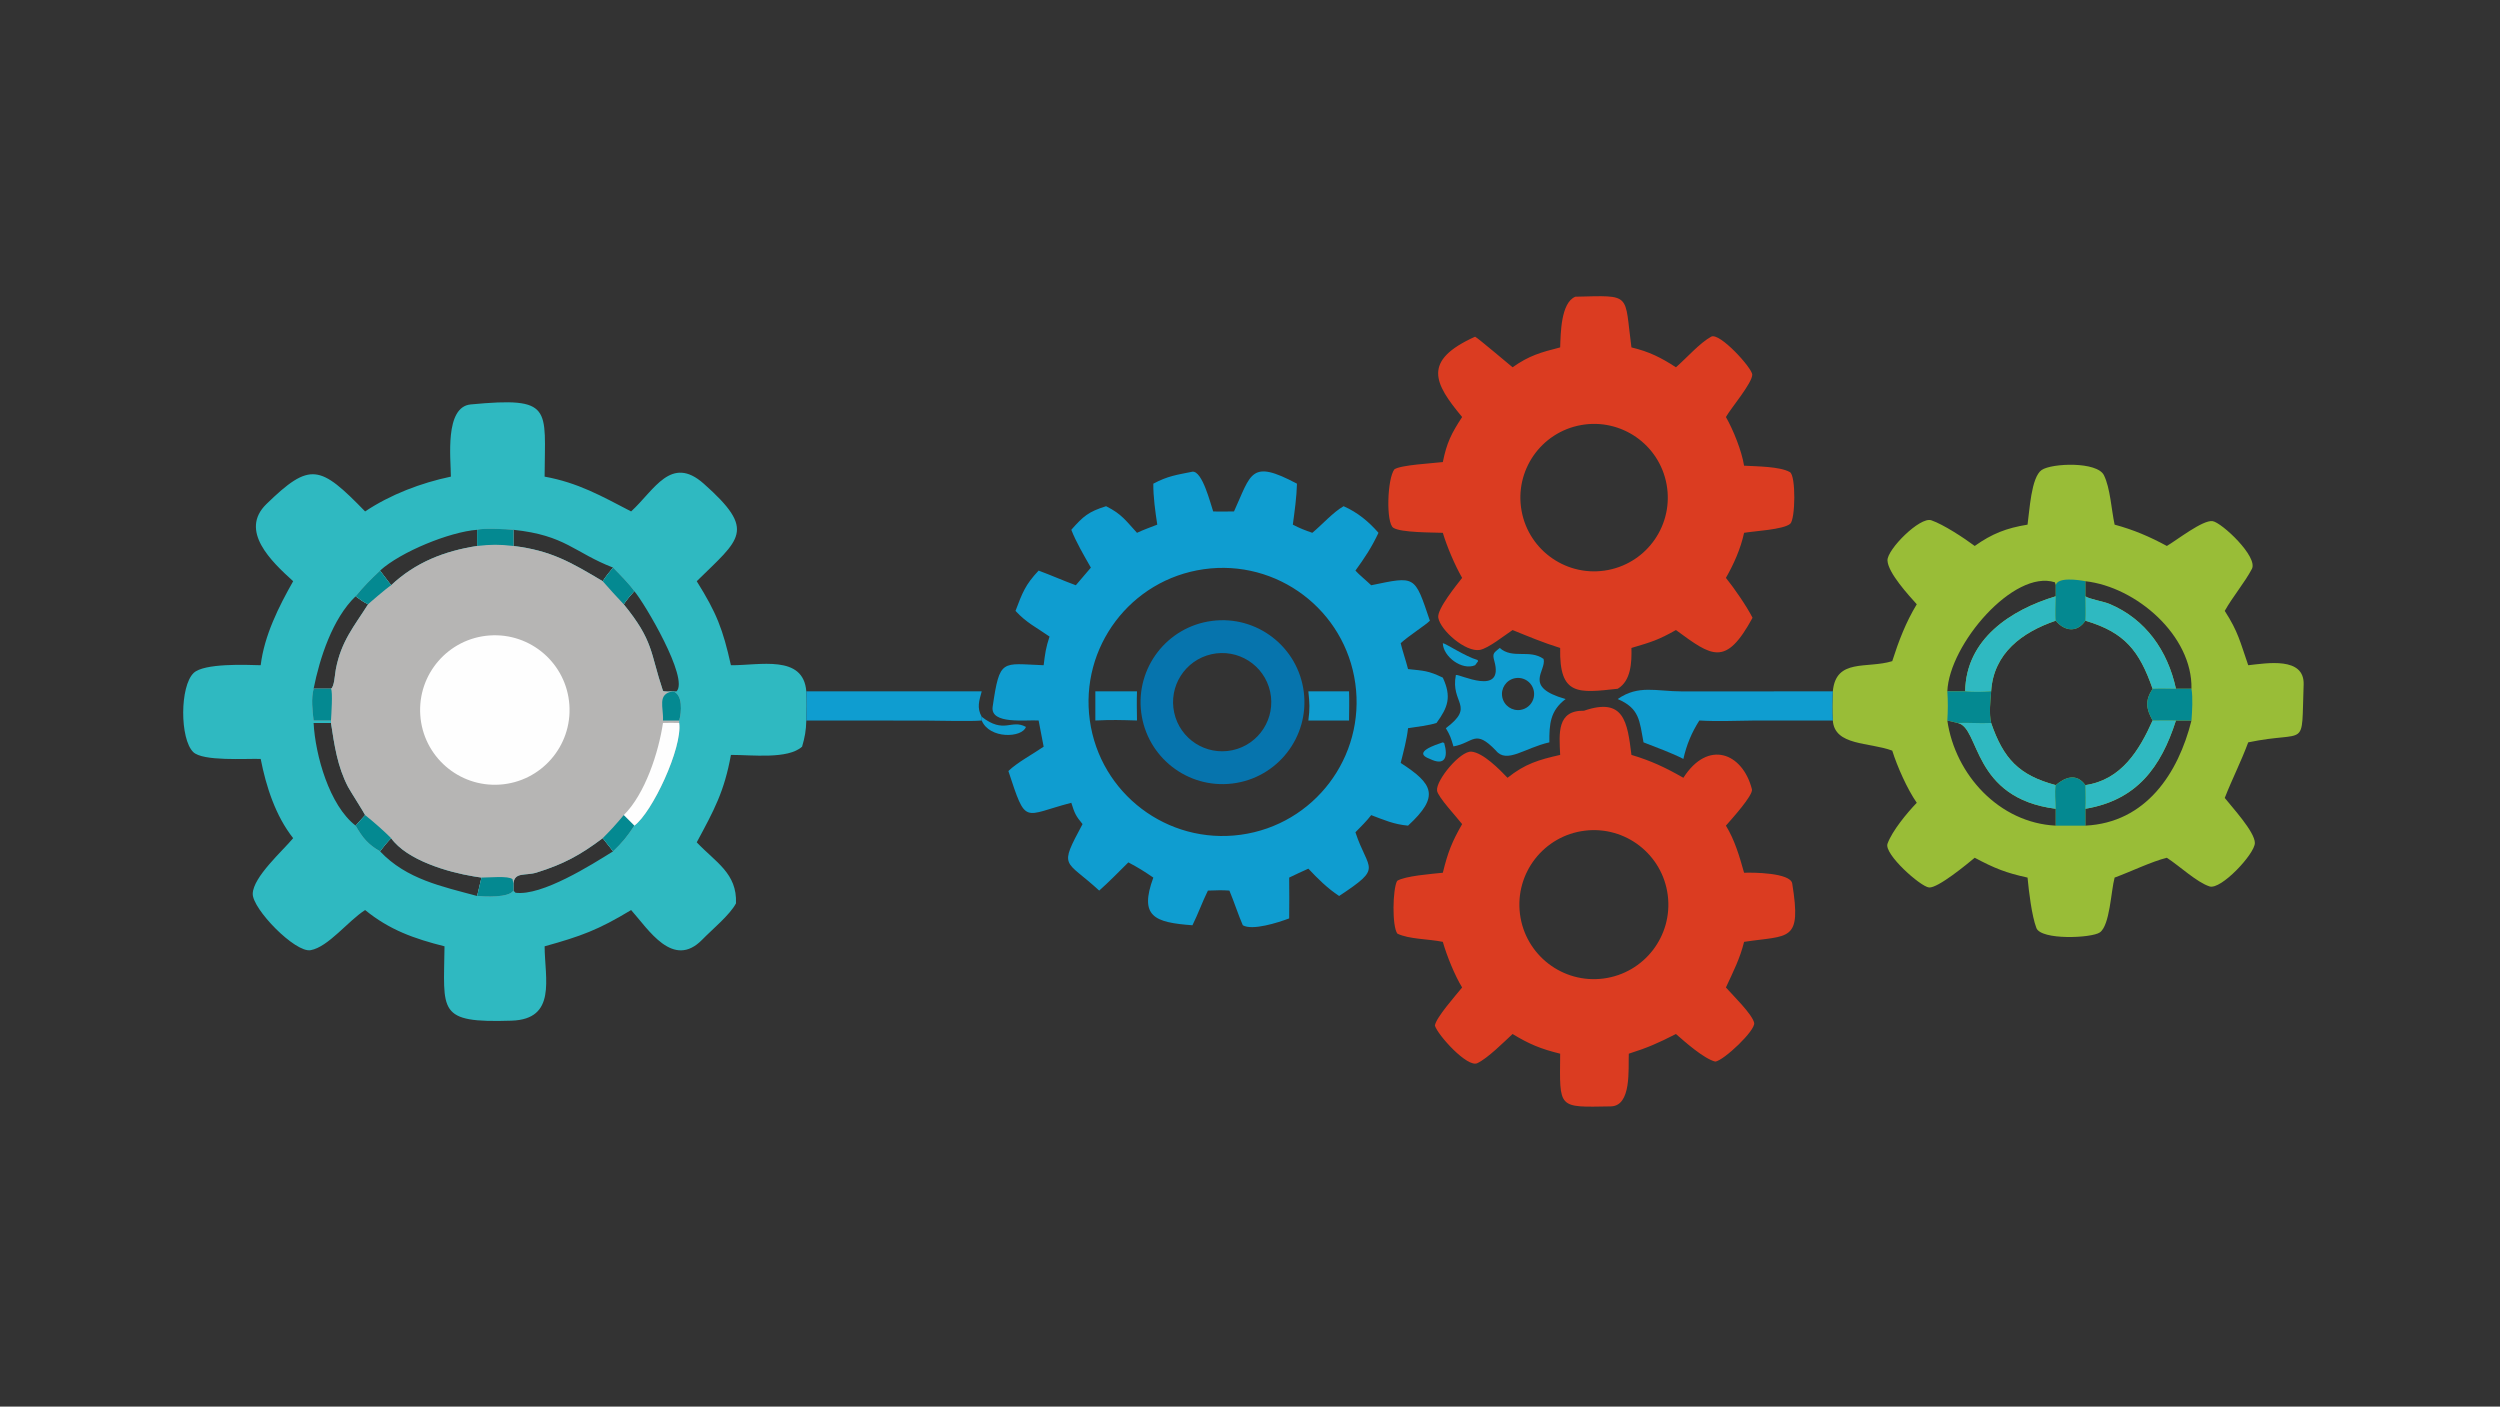 <?xml version="1.0" encoding="UTF-8"?> <svg xmlns="http://www.w3.org/2000/svg" xmlns:xlink="http://www.w3.org/1999/xlink" width="3839" height="2160" viewBox="0 0 3839 2160"><rect x="0" y="0" width="3839" height="2160" fill="#333333" stroke="none"/><path fill="#2FB9C1" transform="matrix(4.219 0 0 4.219 6.10352e-05 0)" d="M164.107 173.478C164.087 166.89 161.767 148.104 171.33 147.201C201.471 144.352 198.32 148.487 198.222 173.478C210.469 175.718 218.786 180.48 229.715 186.147C238.198 178.355 244.224 165.464 256.149 176.049C275.487 193.214 269.37 196.017 253.594 211.548C260.838 223.115 263.09 228.956 266.038 242.126C276.454 242.221 292.403 238.128 293.473 251.63C293.668 255.469 293.612 258.393 293.473 262.244C293.365 265.988 292.958 268.261 291.935 271.769C286.783 276.425 273.705 274.749 266.038 274.763C263.626 288.12 259.915 294.845 253.594 306.583C260.476 313.851 268.324 317.854 267.881 328.786C265.674 333.008 259.194 338.308 255.611 341.991C244.999 352.901 236.003 338.276 229.715 331.231C217.753 338.466 211.483 340.754 198.222 344.434C198.306 356.242 202.685 370.954 186.203 371.495C158.89 372.391 161.551 368.173 161.789 344.434C150.707 341.625 141.839 338.511 132.891 331.231C126.662 335.208 119.52 344.654 113.074 345.839C107.443 346.875 91.804 330.806 91.987 325.257C92.189 319.15 102.772 309.79 106.703 305.07C100.285 296.949 96.846 286.261 94.885 276.228C89.555 276.056 73.834 277.177 70.322 273.721C65.453 268.928 65.424 249.74 70.501 244.928C74.28 241.345 89.473 241.959 94.885 242.126C96.184 231.331 101.415 220.877 106.703 211.548C98.747 204.346 87 193.158 96.974 183.457C112.912 167.953 116.494 169.281 132.891 186.147C142.16 179.977 153.23 175.759 164.107 173.478ZM129.443 300.51L132.891 296.683C132.863 296.355 127.36 287.714 126.686 286.426C122.813 279.023 121.702 271.225 120.469 263.144L114.142 263.144C114.759 274.807 119.85 293.122 129.443 300.51ZM175.248 319.419L172.413 318.98C163.036 317.442 148.151 313.13 142.354 305.07C140.747 306.742 139.747 308.015 138.326 309.859C147.939 320.049 160.873 322.633 173.663 326.113L175.248 319.419ZM227.02 219.941C237.951 233.364 236.564 237.273 241.276 251.377C241.453 251.878 244.423 251.659 244.909 251.63L246.242 251.637C250.862 246.992 234.578 219.488 230.869 215.165C229.448 216.787 228.222 218.13 227.02 219.941ZM223.151 309.859L219.382 305.07C211.308 311.152 205.127 314.536 195.306 317.586C191.258 318.843 187.315 317.263 186.863 321.554L186.863 324.15L187.627 324.926C197.173 326.238 215.335 314.737 223.151 309.859ZM186.863 192.83L186.863 198.716C200.542 200.361 207.816 204.668 219.382 211.548C220.574 209.669 221.745 208.298 223.151 206.597C208.87 201.052 205.888 194.838 186.863 192.83ZM133.978 219.941C132.102 219.021 131.135 218.267 129.443 217.027C121.009 225.13 116.363 239.536 114.142 250.691L120.469 250.691C121.7 249.985 121.884 245.414 122.231 243.608C124.209 233.317 128.891 227.979 133.978 219.941ZM173.663 192.83C163.652 193.588 145.886 200.837 138.326 207.683L142.354 213.016C151.193 204.691 161.807 200.531 173.663 198.716L173.663 192.83Z"></path><path fill="#B6B5B4" transform="matrix(4.219 0 0 4.219 6.10352e-05 0)" d="M173.663 192.83C175.505 192.146 184.637 192.572 186.863 192.83L186.863 198.716C200.542 200.361 207.816 204.668 219.382 211.548C220.574 209.669 221.745 208.298 223.151 206.597C225.385 208.876 229.146 212.656 230.869 215.165C229.448 216.787 228.222 218.13 227.02 219.941C237.951 233.364 236.564 237.273 241.276 251.377C241.453 251.878 244.423 251.659 244.909 251.63L244.909 251.63C248.556 252.655 248.121 259.23 247.202 262.244L247.202 263.144C248.429 272.161 237.385 295.751 230.869 300.51C228.39 304.327 226.464 306.713 223.151 309.859L219.382 305.07C211.308 311.152 205.127 314.536 195.306 317.586C191.258 318.843 187.315 317.263 186.863 321.554L186.863 324.15C185.183 326.823 176.487 326.37 173.663 326.113L175.248 319.419L172.413 318.98C163.036 317.442 148.151 313.13 142.354 305.07C140.747 306.742 139.747 308.015 138.326 309.859C133.871 307.3 131.908 304.813 129.443 300.51L132.891 296.683C132.863 296.355 127.36 287.714 126.686 286.426C122.813 279.023 121.702 271.225 120.469 263.144L120.469 262.244L114.142 262.244C113.72 258.484 113.204 254.39 114.142 250.691L120.469 250.691C121.7 249.985 121.884 245.414 122.231 243.608C124.209 233.317 128.891 227.979 133.978 219.941C132.102 219.021 131.135 218.267 129.443 217.027C132.712 213.08 134.609 211.213 138.326 207.683L142.354 213.016C151.193 204.691 161.807 200.531 173.663 198.716L173.663 192.83L173.663 192.83Z"></path><path fill="#FEFEFE" transform="matrix(4.219 0 0 4.219 6.10352e-05 0)" d="M241.305 263.144C243.18 263.056 245.303 263.125 247.202 263.144C248.429 272.161 237.385 295.751 230.869 300.51L227.02 296.683C234.811 289.004 239.733 273.779 241.305 263.144Z"></path><path fill="#048991" transform="matrix(4.219 0 0 4.219 6.10352e-05 0)" d="M132.891 296.683C135.579 298.767 139.959 302.637 142.354 305.07C140.747 306.742 139.747 308.015 138.326 309.859C133.871 307.3 131.908 304.813 129.443 300.51L132.891 296.683Z"></path><path fill="#048991" transform="matrix(4.219 0 0 4.219 6.10352e-05 0)" d="M114.142 250.691L120.469 250.691C121.177 251.738 120.581 260.238 120.469 262.244L114.142 262.244C113.72 258.484 113.204 254.39 114.142 250.691Z"></path><path fill="#048991" transform="matrix(4.219 0 0 4.219 6.10352e-05 0)" d="M175.248 319.419C178.087 319.428 184.984 318.695 186.541 319.997L186.863 321.554L186.863 324.15C185.183 326.823 176.487 326.37 173.663 326.113L175.248 319.419Z"></path><path fill="#048991" transform="matrix(4.219 0 0 4.219 6.10352e-05 0)" d="M223.151 206.597C225.385 208.876 229.146 212.656 230.869 215.165C229.448 216.787 228.222 218.13 227.02 219.941C224.37 217.13 221.919 214.46 219.382 211.548C220.574 209.669 221.745 208.298 223.151 206.597Z"></path><path fill="#048991" transform="matrix(4.219 0 0 4.219 6.10352e-05 0)" d="M173.663 192.83C175.505 192.146 184.637 192.572 186.863 192.83L186.863 198.716C181.652 198.131 178.852 198.139 173.663 198.716L173.663 192.83Z"></path><path fill="#048991" transform="matrix(4.219 0 0 4.219 6.10352e-05 0)" d="M138.326 207.683L142.354 213.016C140.72 214.019 133.856 219.985 133.978 219.941C132.102 219.021 131.135 218.267 129.443 217.027C132.712 213.08 134.609 211.213 138.326 207.683Z"></path><path fill="#048991" transform="matrix(4.219 0 0 4.219 6.10352e-05 0)" d="M219.382 305.07C222.352 302.09 224.336 299.921 227.02 296.683L230.869 300.51C228.39 304.327 226.464 306.713 223.151 309.859L219.382 305.07Z"></path><path fill="#048991" transform="matrix(4.219 0 0 4.219 6.10352e-05 0)" d="M241.305 262.244C241.6 257.521 239.048 252.558 244.909 251.63C248.556 252.655 248.121 259.23 247.202 262.244L241.305 262.244Z"></path><path fill="#FEFEFE" transform="matrix(4.219 0 0 4.219 6.10352e-05 0)" d="M178.186 231.292C193.181 230.231 206.193 241.539 207.237 256.539C208.282 271.539 196.963 284.542 181.965 285.57C166.991 286.597 154.016 275.296 152.973 260.319C151.93 245.342 163.214 232.351 178.186 231.292Z"></path><path fill="#0F9DD0" transform="matrix(4.219 0 0 4.219 6.10352e-05 0)" d="M449.148 186.147C455.455 172.335 455.098 167.037 472.061 176.044C471.93 180.982 471.211 186.053 470.553 190.953C473.28 192.378 474.782 192.919 477.642 193.93C481.239 190.941 485.238 186.402 489.043 184.245C494.08 186.479 498.139 189.804 501.728 193.93C499.219 199.266 496.79 202.91 493.336 207.683C494.365 208.898 497.592 211.566 499.078 213.016C515.303 209.665 514.824 209.302 520.436 225.922C518.932 227.495 512.899 231.287 509.809 234.097C510.469 236.942 511.71 240.414 512.488 243.526C518.38 244.152 519.851 244.095 525.148 246.641C528.358 253.605 527.076 257.363 522.847 263.144C520.239 264.004 515.387 264.604 512.488 265.042C512.023 269.277 510.846 273.544 509.809 277.688C521.634 285.316 524.137 289.807 512.488 300.51C507.217 300.02 503.958 298.505 499.078 296.683C497.437 298.838 495.244 300.965 493.336 302.923C498.032 317.174 503.596 315.415 487.406 326.113C483.159 323.318 479.666 319.85 476.206 316.166C473.886 317.173 471.517 318.336 469.223 319.419C469.264 324.393 469.3 329.298 469.223 334.274C465.165 335.806 455.825 338.797 452.349 336.771C450.78 333.203 449.164 328.185 447.466 324.15C444.973 323.929 442.175 324.082 439.651 324.15C437.582 328.322 436.103 332.596 434.015 336.771C420.09 335.745 414.593 333.596 419.777 319.419C416.391 317.092 414.311 315.806 410.687 313.881C407.305 317.227 403.616 321.038 400.074 324.15C387.518 312.564 385.272 316.284 394.018 299.948C391.472 296.894 391.101 295.913 389.928 292.192C372.218 296.783 373.643 300.715 367.022 280.638C370.023 277.656 375.991 274.438 379.861 271.769L378.03 262.244C373.539 261.934 360.341 263.786 361.299 257.241C363.898 239.467 364.587 241.579 379.861 242.126C380.378 237.854 380.661 235.751 381.999 231.689C377.222 228.352 373.605 226.694 369.617 222.347C372.101 215.802 373.156 212.849 378.03 207.683C382.307 209.258 386.974 211.328 391.568 213.016L397.05 206.597C394.74 202.566 391.542 197.073 389.928 192.83C394.305 187.856 396.187 186.256 402.573 184.245L402.753 184.334C408.226 187.09 409.741 189.463 413.836 193.93C416.163 192.834 418.8 191.884 421.216 190.953C420.495 186.262 419.728 180.75 419.777 176.044C425.108 173.223 428.12 172.879 434.015 171.686C437.64 171.339 440.592 183.349 441.562 186.147C443.916 186.249 446.756 186.159 449.148 186.147ZM451.581 303.829C478.322 300.177 497.016 275.498 493.295 248.76C489.575 222.021 464.854 203.387 438.132 207.177C411.507 210.954 392.959 235.571 396.666 262.212C400.373 288.853 424.937 307.469 451.581 303.829Z"></path><path fill="#0674AD" transform="matrix(4.219 0 0 4.219 6.10352e-05 0)" d="M441.065 225.999C457.452 223.842 472.467 235.429 474.54 251.831C476.612 268.233 464.951 283.192 448.542 285.181C432.252 287.156 417.428 275.594 415.371 259.311C413.313 243.027 424.796 228.14 441.065 225.999ZM448.555 273.058C458.254 270.995 464.421 261.428 462.296 251.74C460.172 242.051 450.568 235.944 440.896 238.131C431.31 240.299 425.272 249.799 427.377 259.401C429.483 269.002 438.942 275.103 448.555 273.058Z"></path><path fill="#0F9DD0" transform="matrix(4.219 0 0 4.219 6.10352e-05 0)" d="M398.674 251.63L413.836 251.63C413.7 255.157 413.788 258.713 413.836 262.244C408.091 262.059 404.51 261.957 398.674 262.244L398.674 251.63Z"></path><path fill="#0F9DD0" transform="matrix(4.219 0 0 4.219 6.10352e-05 0)" d="M476.206 251.63L491.021 251.63C491.134 255.099 491.05 258.758 491.021 262.244L476.206 262.244C476.787 257.923 476.642 255.827 476.206 251.63Z"></path><path fill="#99BD37" transform="matrix(4.219 0 0 4.219 6.10352e-05 0)" d="M737.973 190.953C738.69 186.066 739.258 173.693 743.117 171.06C746.78 168.559 763.281 167.915 765.77 172.96C768.097 177.677 768.479 185.477 769.661 190.953C776.597 192.836 782.324 195.278 788.673 198.716C792.214 196.655 801.774 189.141 805.324 189.68C808.646 190.184 821.974 202.658 819.62 207.091C816.923 212.168 812.698 217.096 809.747 222.347C814.662 229.974 815.322 233.559 818.291 242.126C824.978 241.413 838.847 238.901 838.461 249.221C837.554 273.442 840.315 265.626 818.291 270.196C815.52 277.625 812.483 283.434 809.747 290.427C812.192 293.557 820.748 302.773 820.708 306.837C820.669 310.804 808.385 323.961 804.226 322.633C799.596 321.155 793.316 315.204 788.673 312.202C783.303 313.506 775.346 317.337 769.661 319.419C768.338 324.244 767.957 336.847 764.263 339.391C761.259 341.46 742.914 342.255 741.19 337.772C739.519 333.425 738.438 324.466 737.973 319.419C730.05 317.688 725.954 316.026 718.743 312.202C716.062 314.413 705.37 323.3 702.118 323.015C699.038 322.745 685.65 310.863 687.002 307.09C688.664 302.455 694.118 295.851 697.652 292.192C694.178 287.196 690.551 279.014 688.722 273.207C680.337 270.081 667.758 271.508 667.1 262.244C666.839 258.927 666.937 254.949 667.1 251.63C668.22 239.476 679.535 243.49 688.722 240.643C691.051 233.365 693.661 226.505 697.652 219.941C694.699 216.647 687.194 208.528 686.991 204.001C686.813 200.026 698.826 187.958 702.946 189.37C707.317 190.867 714.806 195.768 718.743 198.716C725.066 194.233 730.255 192.212 737.973 190.953ZM748.233 225.922C736.123 230.029 725.566 237.71 724.723 251.63C724.449 255.167 723.909 259.736 724.723 263.144C729.209 276.098 734.726 282.146 748.233 285.763C751.688 282.823 755.805 281.324 759.013 285.763C772.093 283.878 778.656 273.103 783.491 262.244C781.05 257.884 780.709 254.932 783.491 250.691C778.666 236.893 773.407 230.172 759.013 225.922C756.012 230.422 751.314 229.73 748.233 225.922ZM715.272 251.63C715.539 232.641 731.799 221.989 748.233 217.027L748.233 213.016L747.919 211.94C732.975 207.145 709.461 234.533 708.774 251.63L715.272 251.63ZM797.634 262.244L791.986 262.244C786.489 279.318 777.779 291.196 759.013 294.378L759.013 300.51C781.102 299.432 792.84 281.443 797.634 262.244ZM759.013 217.027C760.272 218.033 765.522 218.865 767.75 219.798C780.996 225.347 788.994 236.89 791.986 250.691L797.634 250.691C798.051 231.412 777.597 213.624 759.013 211.548L759.013 217.027ZM748.233 294.378C717.545 290.455 720.746 264.844 712.558 263.144L708.774 262.244C711.62 282.022 727.712 299.513 748.233 300.51L748.233 294.378Z"></path><path fill="#2FB9C1" transform="matrix(4.219 0 0 4.219 6.10352e-05 0)" d="M748.233 217.027C748.185 219.111 747.967 224.138 748.233 225.922C736.123 230.029 725.566 237.71 724.723 251.63C721.711 251.868 718.265 251.94 715.272 251.63C715.539 232.641 731.799 221.989 748.233 217.027Z"></path><path fill="#2FB9C1" transform="matrix(4.219 0 0 4.219 6.10352e-05 0)" d="M712.558 263.144C716.283 262.955 720.551 263.359 724.723 263.144C729.209 276.098 734.726 282.146 748.233 285.763C747.744 288.78 748.244 291.421 748.233 294.378C717.545 290.455 720.746 264.844 712.558 263.144Z"></path><path fill="#2FB9C1" transform="matrix(4.219 0 0 4.219 6.10352e-05 0)" d="M759.013 217.027C760.272 218.033 765.522 218.865 767.75 219.798C780.996 225.347 788.994 236.89 791.986 250.691C789.198 250.663 786.266 250.582 783.491 250.691C778.666 236.893 773.407 230.172 759.013 225.922C759.172 223.432 759.037 219.619 759.013 217.027Z"></path><path fill="#2FB9C1" transform="matrix(4.219 0 0 4.219 6.10352e-05 0)" d="M783.491 262.244C786.019 262.241 789.537 262.13 791.986 262.244C786.489 279.318 777.779 291.196 759.013 294.378C759.183 291.782 759.046 288.417 759.013 285.763C772.093 283.878 778.656 273.103 783.491 262.244Z"></path><path fill="#048991" transform="matrix(4.219 0 0 4.219 6.10352e-05 0)" d="M748.233 213.016C748.929 209.894 756.603 211.08 759.013 211.548L759.013 217.027C759.037 219.619 759.172 223.432 759.013 225.922C756.012 230.422 751.314 229.73 748.233 225.922C747.967 224.138 748.185 219.111 748.233 217.027L748.233 213.016Z"></path><path fill="#048991" transform="matrix(4.219 0 0 4.219 6.10352e-05 0)" d="M748.233 285.763C751.688 282.823 755.805 281.324 759.013 285.763C759.046 288.417 759.183 291.782 759.013 294.378L759.013 300.51L748.233 300.51L748.233 294.378C748.244 291.421 747.744 288.78 748.233 285.763Z"></path><path fill="#048991" transform="matrix(4.219 0 0 4.219 6.10352e-05 0)" d="M783.491 250.691C786.266 250.582 789.198 250.663 791.986 250.691L797.634 250.691C798.197 253.813 797.879 259.011 797.634 262.244L791.986 262.244C789.537 262.13 786.019 262.241 783.491 262.244C781.05 257.884 780.709 254.932 783.491 250.691Z"></path><path fill="#048991" transform="matrix(4.219 0 0 4.219 6.10352e-05 0)" d="M715.272 251.63C718.265 251.94 721.711 251.868 724.723 251.63C724.449 255.167 723.909 259.736 724.723 263.144C720.551 263.359 716.283 262.955 712.558 263.144L708.774 262.244C709 258.664 709.03 255.206 708.774 251.63L715.272 251.63Z"></path><path fill="#DB3C21" transform="matrix(4.219 0 0 4.219 6.10352e-05 0)" d="M573.375 107.994C594.214 107.519 591.126 106.577 593.799 126.442C600.289 128 604.487 130.114 609.998 133.682C613.907 130.28 618.619 124.86 622.819 122.541C625.885 120.849 637.819 134.052 637.777 136.377C637.72 139.484 630.059 148.499 628.184 151.781C630.926 156.592 633.907 164.039 634.797 169.5C639.428 169.771 647.864 169.759 651.479 171.842C653.707 173.125 653.481 189.031 651.584 190.649C649.087 192.779 638.345 193.306 634.797 193.93C633.58 199.624 631.074 205.302 628.184 210.331C631.184 214.042 635.77 220.68 637.878 224.857C628.09 242.83 623.151 238.954 609.998 229.319C603.537 232.961 601.109 233.669 593.799 235.835C593.921 241.055 593.685 247.777 588.804 250.691C574.415 252.246 567.481 253.358 567.859 235.835C561.873 233.999 556.338 231.671 550.539 229.319C547.475 231.334 541.817 235.926 538.634 236.552C533.431 237.469 524.247 229.413 523.49 224.805C522.976 221.678 530.256 212.827 532.173 210.331C529.51 205.668 526.687 199.052 525.148 193.93C521.194 193.778 509.98 193.88 507.16 192.116C504.416 190.399 504.903 174.277 507.511 170.825C509.847 169.215 521.404 168.642 525.148 168.176C526.599 161.06 528.236 157.824 532.173 151.781C521.891 139.44 517.622 131.24 536.892 122.547C538.187 123.241 548.558 132.092 550.539 133.682C556.611 129.393 560.742 128.271 567.859 126.442C568.041 121.32 568.101 110.189 573.375 107.994ZM585.242 207.477C599.726 204.706 609.259 190.761 606.584 176.256C603.909 161.75 590.03 152.124 575.511 154.703C560.856 157.307 551.122 171.348 553.822 185.989C556.522 200.63 570.622 210.273 585.242 207.477Z"></path><path fill="#DB3C21" transform="matrix(4.219 0 0 4.219 6.10352e-05 0)" d="M576.53 258.687C591.124 253.657 592.325 262.818 593.799 274.763C600.956 276.893 606.188 279.37 612.704 283.094C621.656 269.062 634.259 273.984 637.653 287.259C638.211 289.444 629.952 298.457 628.184 300.51C631.413 305.761 633.147 311.78 634.797 317.655C638.003 317.532 651.687 317.629 652.323 321.582C655.778 343.056 651.266 340.307 634.797 342.81C633.336 348.825 630.771 353.831 628.184 359.413C630.789 362.364 637.697 369.048 638.464 372.264C639.108 374.966 627.384 386.031 624.31 386.396C620.128 385.317 613.352 379.287 609.998 376.346C603.502 379.656 599.774 381.319 592.837 383.514C592.599 388.962 593.942 402.675 586.19 402.696C566.843 403.016 567.688 403.705 567.859 383.514C560.927 381.808 556.634 380.074 550.539 376.346C547.236 379.409 541.489 385.164 537.71 386.968C534.085 388.698 523.268 376.703 522.268 373.296C522.535 370.527 529.944 362.178 532.173 359.413C529.453 354.981 526.579 347.82 525.148 342.81C519.846 341.71 512.97 341.899 508.607 339.822C506.604 337.124 506.894 323.54 508.514 320.621C511.252 318.813 521.373 318.055 525.148 317.655C527.007 310.149 528.387 306.576 532.173 299.948C530.438 297.65 523.321 290.084 523.042 287.763C522.589 283.997 531.527 273.219 535.565 273.579C539.822 273.96 545.752 280.017 548.701 283.094C555.068 277.987 560.065 276.536 567.859 274.763C567.474 266.825 566.644 258.508 576.53 258.687ZM583.658 356.151C598.461 354.206 608.906 340.655 607.022 325.84C605.137 311.026 591.633 300.523 576.814 302.346C561.909 304.181 551.334 317.784 553.229 332.685C555.125 347.587 568.768 358.108 583.658 356.151Z"></path><path fill="#0F9DD0" transform="matrix(4.219 0 0 4.219 6.10352e-05 0)" d="M667.1 251.63C666.937 254.949 666.839 258.927 667.1 262.244L638.372 262.257C631.604 262.308 625.285 262.65 618.51 262.244C615.678 266.71 613.86 271.096 612.704 276.228C608.447 274.038 602.74 271.975 598.194 270.196C596.717 262.257 596.761 257.857 588.804 254.434C596.364 249.153 602.813 251.644 612.218 251.651L667.1 251.63Z"></path><path fill="#0F9DD0" transform="matrix(4.219 0 0 4.219 6.10352e-05 0)" d="M545.857 235.835C550.581 240.007 556.705 236.18 561.826 239.837C562.955 244.258 554.14 249.994 569.844 254.434C564.183 258.698 563.886 263.558 563.924 270.196C554.991 272.192 548.412 278.078 544.484 273.207C536.759 265.153 536.47 270.336 529.016 271.674C528.142 268.728 527.88 267.75 526.251 265.042C537.161 256.823 527.83 256.157 529.897 245.676C530.895 245.132 547.633 253.748 543.877 240.519C543.057 237.629 543.849 237.595 545.857 235.835ZM553.545 258.364C555.628 257.997 557.35 256.534 558.051 254.538C558.752 252.541 558.322 250.322 556.926 248.733C555.53 247.144 553.385 246.431 551.316 246.869C548.191 247.531 546.173 250.576 546.781 253.712C547.389 256.849 550.399 258.919 553.545 258.364Z"></path><path fill="#0F9DD0" transform="matrix(4.219 0 0 4.219 6.10352e-05 0)" d="M293.473 251.63L357.32 251.63C356.393 255.089 355.463 257.554 357.32 260.897L357.32 262.244C353.596 262.622 341.152 262.278 336.895 262.275L293.473 262.244C293.612 258.393 293.668 255.469 293.473 251.63Z"></path><path fill="#0F9DD0" transform="matrix(4.219 0 0 4.219 6.10352e-05 0)" d="M525.148 270.196L525.654 270.451C527.142 275.641 525.928 278.906 520.436 276.228C513.82 273.841 522.544 271.078 525.148 270.196Z"></path><path fill="#0F9DD0" transform="matrix(4.219 0 0 4.219 6.10352e-05 0)" d="M357.32 260.897C365.556 267.299 368.028 261.613 373.412 264.575C372.075 268.585 360.162 269.075 357.32 262.244L357.32 260.897Z"></path><path fill="#0F9DD0" transform="matrix(4.219 0 0 4.219 6.10352e-05 0)" d="M525.148 234.097C526.126 234.142 533.363 238.961 537.816 240.232L537.969 240.686L536.892 242.126C532.158 244.163 525.229 238.962 525.148 234.097Z"></path></svg> 